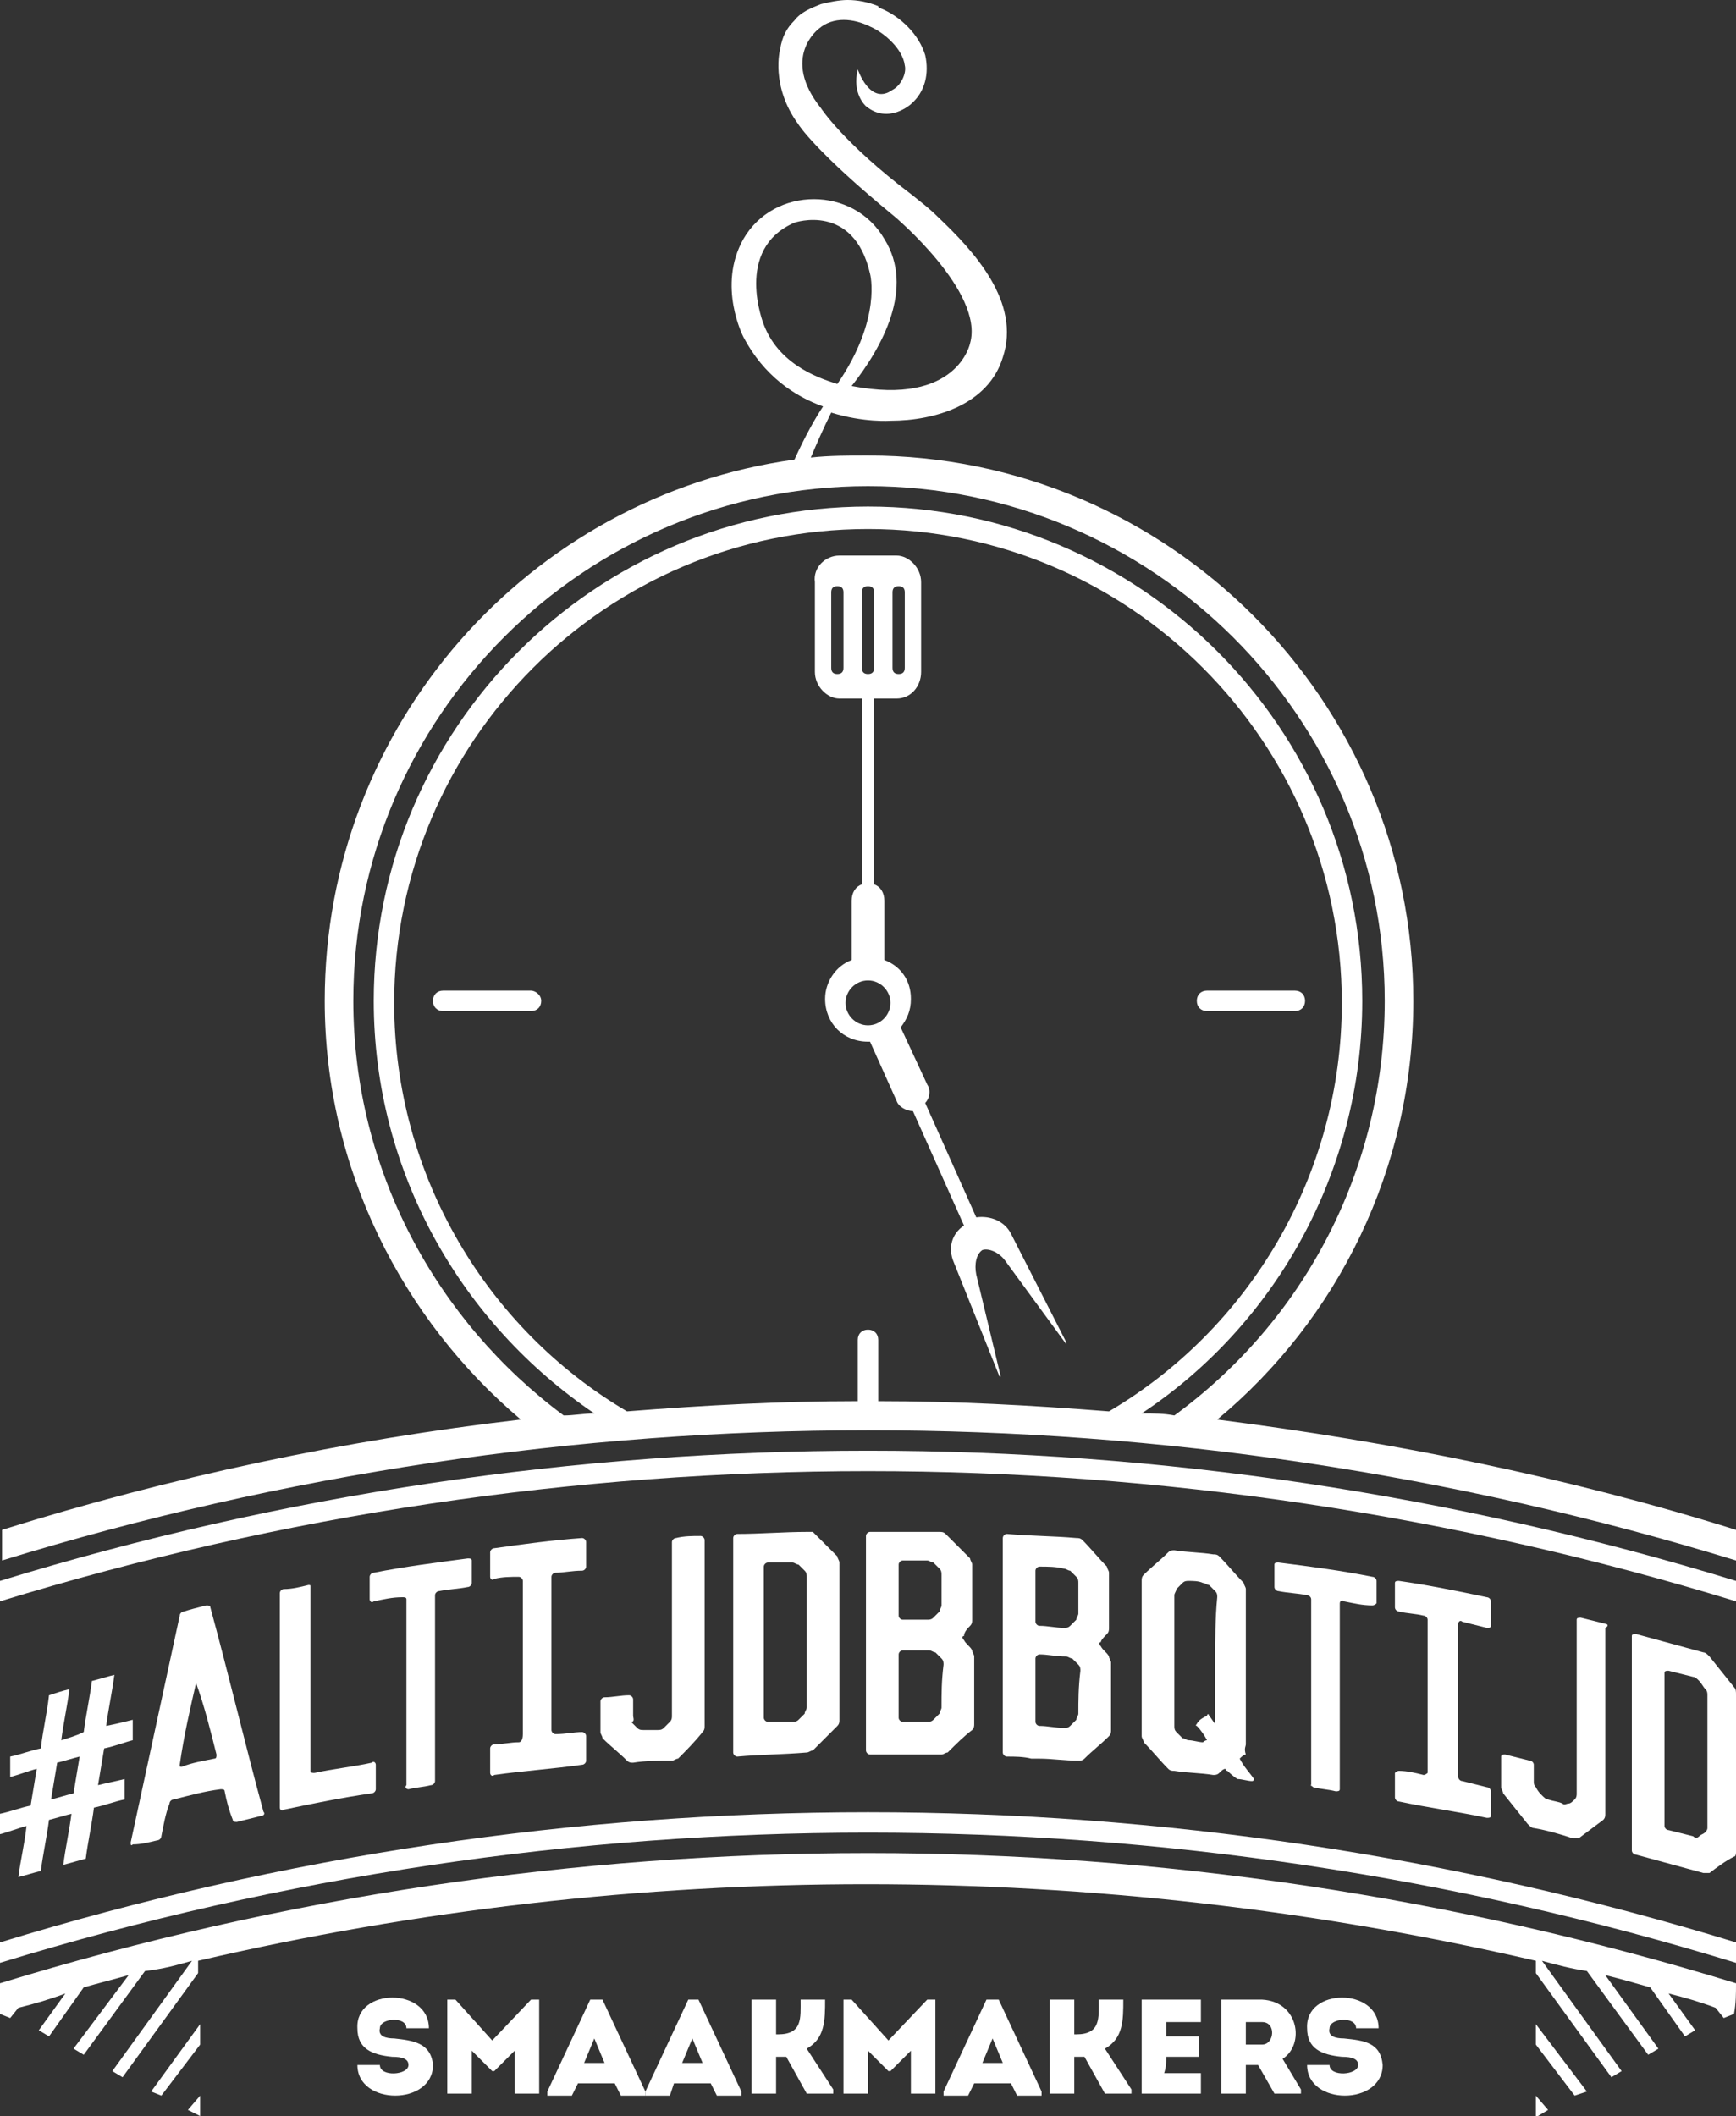 <?xml version="1.0" encoding="utf-8"?>
<!-- Generator: Adobe Illustrator 21.0.0, SVG Export Plug-In . SVG Version: 6.00 Build 0)  -->
<svg version="1.1" id="Layer_1" xmlns="http://www.w3.org/2000/svg" xmlns:xlink="http://www.w3.org/1999/xlink" x="0px" y="0px"
	 viewBox="0 0 85 103.6" style="enable-background:new 0 0 85 103.6;" xml:space="preserve">
<rect x="0" y="0" width="85" height="103.6" fill="#333333" stroke="none"/>
<style type="text/css">
	.st0{fill:#FFFFFF;}
</style>
<g>
	<polygon class="st0" points="9.8,103.6 9.8,103.6 9.8,103.6 9.8,102.6 9.2,103.3 	"/>
	<polygon class="st0" points="7.9,102.6 9.8,100.1 9.8,99.1 7.4,102.4 	"/>
	<polygon class="st0" points="75.2,103.6 75.2,103.6 75.3,103.6 75.8,103.3 75.2,102.6 	"/>
	<polygon class="st0" points="75.2,100.1 77.1,102.6 77.7,102.4 75.2,99.1 	"/>
	<path class="st0" d="M85,97.1c-27.7-8.5-57.3-8.5-85,0c0,0.5,0,1,0,1.5l0,0l0,0c0,0,0,0,0,0c0,0,0,0,0,0l0.5,0.2l0.4-0.5
		c0.8-0.2,1.5-0.4,2.3-0.7l-1.3,1.8l0.5,0.3l1.7-2.4c0.7-0.2,1.5-0.4,2.2-0.6l-2.7,3.6l0.5,0.3l3-4.1C8,96.4,8.7,96.2,9.4,96
		l-3.9,5.4l0.5,0.3l3.7-5.1V96c21.5-5,43.9-5,65.5,0v0.6l3.7,5.1l0.5-0.3l-3.9-5.4c0.7,0.2,1.5,0.4,2.2,0.5l3,4.1l0.5-0.3l-2.6-3.6
		c0.8,0.2,1.5,0.4,2.2,0.6l1.7,2.4l0.5-0.3l-1.3-1.8c0.8,0.2,1.5,0.4,2.3,0.7l0.4,0.5l0.5-0.2c0,0,0,0,0,0c0,0,0,0,0,0l0,0l0,0
		C85,98.1,85,97.6,85,97.1z"/>
	<path class="st0" d="M0,96.1c27.7-8.5,57.3-8.5,85,0c0-0.3,0-0.7,0-1c-27.7-8.5-57.3-8.5-85,0C0,95.4,0,95.7,0,96.1z"/>
	<path class="st0" d="M85,78.4c0-0.3,0-0.7,0-1c-27.7-8.5-57.3-8.5-85,0c0,0.3,0,0.7,0,1C27.7,69.9,57.3,69.9,85,78.4z"/>
	<path class="st0" d="M85,76.4c0-0.5,0-1,0-1.5c-8.3-2.6-16.8-4.3-25.4-5.4c5.9-4.9,9.6-12.3,9.6-20.5c0-14.7-12-26.7-26.7-26.7
		c-0.9,0-1.9,0-2.8,0.1c0.3-0.7,0.6-1.4,1-2.2c1.6,0.5,2.9,0.4,2.9,0.4c2.2,0,4.8-0.8,5.5-3.1c0.9-2.7-1.4-5.2-3.2-6.9
		c-0.4-0.4-0.8-0.7-1.3-1.1c-3.3-2.5-4.4-4.2-4.4-4.2c-2-2.5-0.1-3.9-0.1-3.9c0.7-0.6,1.7-0.5,2.5-0.1c0.7,0.3,1.6,1.1,1.7,1.9
		c0.1,0.4-0.2,1-0.6,1.2C42.6,5.2,42,3.4,42,3.4c-0.3,1.2,0.4,1.8,0.4,1.8c1.1,0.9,2.2-0.1,2.2-0.1c0.7-0.6,0.9-1.5,0.7-2.4
		c-0.3-1-1.2-1.9-2.2-2.3c0,0-0.1,0-0.1-0.1c-0.5-0.2-1-0.3-1.5-0.3c-0.4,0-0.9,0.1-1.3,0.2c-0.5,0.2-1,0.4-1.3,0.8
		c-0.4,0.4-0.6,0.8-0.7,1.4c0,0-0.5,1.8,0.9,3.7c0,0,0.8,1.3,4.7,4.5c0,0,4.4,3.7,3.7,6.2c0,0-0.6,3.1-5.8,2.1
		c1.5-1.9,3.1-4.8,1.6-7.2c-1.5-2.6-5.4-2.6-6.9,0c0,0,0,0,0,0c-1.3,2.3,0,4.8,0,4.8c1,1.9,2.5,2.9,3.9,3.4
		c-0.4,0.6-0.9,1.5-1.4,2.6c0,0,0,0,0,0c-13,1.8-23,13-23,26.5c0,8.2,3.8,15.6,9.6,20.5c-8.6,1-17.1,2.8-25.4,5.4c0,0.5,0,1,0,1.5
		C27.7,67.9,57.3,67.9,85,76.4z M37.4,15.9c0,0-1.5-3.7,1.5-5c0,0,2.9-1,3.7,2.5c0,0,0.6,2.2-1.6,5.4C40.4,18.6,38.2,18,37.4,15.9z
		 M27.6,69.3c-6.2-4.6-10.3-12-10.3-20.3c0-13.9,11.3-25.2,25.2-25.2S67.8,35.1,67.8,49c0,8.3-4,15.7-10.3,20.3
		c-0.5-0.1-1-0.1-1.6-0.1c6.5-4.3,10.8-11.8,10.8-20.2c0-13.4-10.9-24.2-24.2-24.2c-13.4,0-24.2,10.9-24.2,24.2
		c0,8.4,4.3,15.8,10.8,20.2C28.6,69.2,28.1,69.3,27.6,69.3z M42,65.6v3c-3.8,0-7.5,0.2-11.3,0.5c-6.8-4-11.4-11.5-11.4-20
		c0-12.8,10.4-23.2,23.2-23.2c12.8,0,23.2,10.4,23.2,23.2c0,8.5-4.6,16-11.4,20c-3.8-0.3-7.5-0.5-11.3-0.5v-3c0-0.3-0.2-0.5-0.5-0.5
		S42,65.3,42,65.6z"/>
	<path class="st0" d="M0.9,91.9c0.4-0.1,0.7-0.2,1.1-0.3c0.1-0.8,0.3-1.7,0.4-2.5c0.4-0.1,0.7-0.2,1.1-0.3c-0.1,0.8-0.3,1.7-0.4,2.5
		c0.4-0.1,0.7-0.2,1.1-0.3c0.1-0.8,0.3-1.7,0.4-2.5c0.5-0.1,1-0.3,1.5-0.4c0-0.3,0-0.7,0-1c-0.4,0.1-0.9,0.2-1.3,0.3
		c0.1-0.6,0.2-1.2,0.3-1.8c0.5-0.1,1-0.3,1.4-0.4c0-0.3,0-0.7,0-1c-0.4,0.1-0.8,0.2-1.3,0.3c0.1-0.8,0.3-1.7,0.4-2.5
		c-0.4,0.1-0.7,0.2-1.1,0.3c-0.1,0.8-0.3,1.7-0.4,2.5C3.7,85,3.3,85.1,3,85.2c0.1-0.8,0.3-1.7,0.4-2.5c-0.4,0.1-0.7,0.2-1,0.3
		c-0.1,0.9-0.3,1.7-0.4,2.6c-0.5,0.1-1,0.3-1.5,0.4c0,0.3,0,0.7,0,1c0.4-0.1,0.9-0.3,1.3-0.4c-0.1,0.6-0.2,1.2-0.3,1.8
		c-0.5,0.1-1,0.3-1.5,0.4c0,0.3,0,0.7,0,1c0.4-0.1,0.9-0.3,1.3-0.4C1.2,90.3,1,91.1,0.9,91.9z M2.8,86.3c0.4-0.1,0.7-0.2,1.1-0.3
		c-0.1,0.6-0.2,1.2-0.3,1.8c-0.4,0.1-0.7,0.2-1.1,0.3C2.6,87.5,2.7,86.9,2.8,86.3z"/>
	<path class="st0" d="M7.7,90.1c0.1,0,0.2-0.1,0.2-0.2c0.1-0.5,0.2-1.1,0.4-1.6c0-0.1,0.1-0.2,0.2-0.2c0.8-0.2,1.5-0.4,2.3-0.5
		c0.1,0,0.2,0,0.2,0.1c0.1,0.5,0.2,0.9,0.4,1.4c0,0.1,0.1,0.1,0.2,0.1c0.4-0.1,0.8-0.2,1.2-0.3c0.1,0,0.2-0.1,0.1-0.2
		c-0.9-3.3-1.7-6.7-2.6-10c0-0.1-0.1-0.1-0.2-0.1c-0.4,0.1-0.8,0.2-1.1,0.3c-0.1,0-0.2,0.1-0.2,0.2C8,82.8,7.2,86.5,6.4,90.2
		c0,0.1,0,0.2,0.1,0.1C6.9,90.3,7.3,90.2,7.7,90.1z M9.6,82.4C9.6,82.3,9.6,82.3,9.6,82.4c0.4,1.1,0.7,2.3,1,3.5
		c0,0.1,0,0.2-0.1,0.2c-0.5,0.1-1.1,0.2-1.6,0.4c-0.1,0-0.1,0-0.1-0.1C9,85,9.3,83.7,9.6,82.4z"/>
	<path class="st0" d="M15.1,77.6c-0.4,0.1-0.8,0.2-1.2,0.2c-0.1,0-0.2,0.1-0.2,0.2c0,3.5,0,7,0,10.5c0,0.1,0.1,0.2,0.2,0.1
		c1.4-0.3,2.9-0.6,4.3-0.8c0.1,0,0.2-0.1,0.2-0.2c0-0.4,0-0.8,0-1.2c0-0.1-0.1-0.2-0.2-0.1c-0.9,0.2-1.9,0.3-2.8,0.5
		c-0.1,0-0.2,0-0.2-0.1c0-3,0-6,0-9C15.2,77.6,15.2,77.6,15.1,77.6z"/>
	<path class="st0" d="M20,87.6c0.4-0.1,0.7-0.1,1.1-0.2c0.1,0,0.2-0.1,0.2-0.2c0-3,0-6.1,0-9.1c0-0.1,0.1-0.2,0.2-0.2
		c0.5-0.1,0.9-0.1,1.4-0.2c0.1,0,0.2-0.1,0.2-0.2c0-0.4,0-0.7,0-1.1c0-0.1-0.1-0.1-0.2-0.1c-1.5,0.2-3.1,0.4-4.6,0.7
		c-0.1,0-0.2,0.1-0.2,0.2c0,0.4,0,0.7,0,1.1c0,0.1,0.1,0.2,0.2,0.1c0.5-0.1,0.9-0.2,1.4-0.2c0.1,0,0.2,0,0.2,0.1c0,3,0,6.1,0,9.1
		C19.8,87.5,19.9,87.6,20,87.6z"/>
	<path class="st0" d="M25.4,85.3c-0.4,0-0.8,0.1-1.2,0.1c-0.1,0-0.2,0.1-0.2,0.2c0,0.4,0,0.8,0,1.2c0,0.1,0.1,0.2,0.2,0.1
		c1.4-0.2,2.9-0.3,4.3-0.5c0.1,0,0.2-0.1,0.2-0.2c0-0.4,0-0.8,0-1.2c0-0.1-0.1-0.2-0.2-0.2c-0.4,0-0.8,0.1-1.3,0.1
		c-0.1,0-0.2-0.1-0.2-0.2c0-2.5,0-5,0-7.5c0-0.1,0.1-0.2,0.2-0.2c0.4,0,0.8-0.1,1.3-0.1c0.1,0,0.2-0.1,0.2-0.2c0-0.4,0-0.8,0-1.2
		c0-0.1-0.1-0.2-0.2-0.2c-1.4,0.1-2.9,0.3-4.3,0.5c-0.1,0-0.2,0.1-0.2,0.2c0,0.4,0,0.8,0,1.2c0,0.1,0.1,0.2,0.2,0.1
		c0.4-0.1,0.8-0.1,1.2-0.1c0.1,0,0.2,0.1,0.2,0.2c0,2.5,0,5,0,7.5C25.6,85.2,25.5,85.3,25.4,85.3z"/>
	<path class="st0" d="M30.8,83c-0.4,0-0.8,0.1-1.2,0.1c-0.1,0-0.2,0.1-0.2,0.2c0,0.5,0,1,0,1.5c0,0.1,0.1,0.2,0.1,0.3
		c0.4,0.4,0.8,0.7,1.2,1.1c0.1,0.1,0.2,0.1,0.3,0.1c0.6-0.1,1.3-0.1,1.9-0.1c0.1,0,0.2-0.1,0.3-0.1c0.4-0.4,0.8-0.8,1.2-1.3
		c0.1-0.1,0.1-0.2,0.1-0.3c0-3,0-6.1,0-9.1c0-0.1-0.1-0.2-0.2-0.2c-0.4,0-0.8,0-1.2,0.1c-0.1,0-0.2,0.1-0.2,0.2c0,2.8,0,5.7,0,8.5
		c0,0.1,0,0.2-0.1,0.3c-0.1,0.1-0.2,0.2-0.3,0.3c-0.1,0.1-0.2,0.1-0.3,0.1c-0.2,0-0.4,0-0.7,0c-0.1,0-0.2,0-0.3-0.1
		c-0.1-0.1-0.2-0.2-0.3-0.3C31.1,84.3,31,84.1,31,84c0-0.3,0-0.6,0-0.8C31,83.1,30.9,83,30.8,83z"/>
	<path class="st0" d="M39.5,85.8c0.1,0,0.2-0.1,0.3-0.1c0.4-0.4,0.8-0.8,1.2-1.2c0.1-0.1,0.1-0.2,0.1-0.3c0-2.6,0-5.1,0-7.7
		c0-0.1-0.1-0.2-0.1-0.3c-0.4-0.4-0.8-0.8-1.2-1.2C39.7,75,39.5,75,39.5,75c-1.1,0-2.3,0.1-3.4,0.1c-0.1,0-0.2,0.1-0.2,0.2
		c0,3.5,0,7,0,10.5c0,0.1,0.1,0.2,0.2,0.2C37.2,85.9,38.3,85.9,39.5,85.8z M37.4,76.7c0-0.1,0.1-0.2,0.2-0.2c0.4,0,0.8,0,1.2,0
		c0.1,0,0.2,0.1,0.3,0.1c0.1,0.1,0.2,0.2,0.3,0.3c0.1,0.1,0.1,0.2,0.1,0.3c0,2.1,0,4.3,0,6.4c0,0.1-0.1,0.2-0.1,0.3
		c-0.1,0.1-0.2,0.2-0.3,0.3c-0.1,0.1-0.2,0.1-0.3,0.1c-0.4,0-0.8,0-1.2,0c-0.1,0-0.2-0.1-0.2-0.2C37.4,81.7,37.4,79.2,37.4,76.7z"/>
	<path class="st0" d="M47.5,79.6c0.1-0.1,0.1-0.2,0.1-0.3c0-0.9,0-1.8,0-2.7c0-0.1-0.1-0.2-0.1-0.3c-0.4-0.4-0.8-0.8-1.2-1.2
		C46.2,75,46.1,75,46,75c-1.1,0-2.3,0-3.4,0c-0.1,0-0.2,0.1-0.2,0.2c0,3.5,0,7,0,10.5c0,0.1,0.1,0.2,0.2,0.2c0.4,0,0.8,0,1.2,0
		c0.1,0,0.2,0,0.2,0s0.1,0,0.2,0c0.6,0,1.3,0,1.9,0c0.1,0,0.2-0.1,0.3-0.1c0.4-0.4,0.8-0.8,1.2-1.1c0.1-0.1,0.1-0.2,0.1-0.3
		c0-1.1,0-2.2,0-3.3c0-0.1-0.1-0.2-0.1-0.3c-0.1-0.2-0.3-0.3-0.4-0.5c-0.1-0.1-0.1-0.2,0-0.2C47.2,79.9,47.4,79.7,47.5,79.6z
		 M46.1,83.6c0,0.1-0.1,0.2-0.1,0.3c-0.1,0.1-0.2,0.2-0.3,0.3c-0.1,0.1-0.2,0.1-0.3,0.1c-0.4,0-0.8,0-1.2,0c-0.1,0-0.2-0.1-0.2-0.2
		c0-1,0-2.1,0-3.1c0-0.1,0.1-0.2,0.2-0.2c0.4,0,0.8,0,1.3,0c0.1,0,0.2,0.1,0.3,0.1c0.1,0.1,0.2,0.2,0.3,0.3c0.1,0.1,0.1,0.2,0.1,0.3
		C46.1,82.3,46.1,82.9,46.1,83.6z M46.1,78.6c0,0.1-0.1,0.2-0.1,0.3c-0.1,0.1-0.2,0.2-0.3,0.3c-0.1,0.1-0.2,0.1-0.3,0.1
		c-0.4,0-0.8,0-1.2,0c-0.1,0-0.2-0.1-0.2-0.2c0-0.8,0-1.7,0-2.5c0-0.1,0.1-0.2,0.2-0.2c0.4,0,0.8,0,1.2,0c0.1,0,0.2,0.1,0.3,0.1
		c0.1,0.1,0.2,0.2,0.3,0.3c0.1,0.1,0.1,0.2,0.1,0.3C46.1,77.7,46.1,78.2,46.1,78.6z"/>
	<path class="st0" d="M54.2,80c0.1-0.1,0.1-0.2,0.1-0.3c0-0.9,0-1.8,0-2.7c0-0.1-0.1-0.2-0.1-0.3c-0.4-0.4-0.8-0.9-1.2-1.3
		c-0.1-0.1-0.2-0.1-0.3-0.1c-1.1-0.1-2.3-0.1-3.4-0.2c-0.1,0-0.2,0.1-0.2,0.2c0,3.5,0,7,0,10.5c0,0.1,0.1,0.2,0.2,0.2
		c0.4,0,0.8,0,1.2,0.1c0.1,0,0.2,0,0.2,0s0.1,0,0.2,0c0.6,0,1.2,0.1,1.9,0.1c0.1,0,0.2,0,0.3-0.1c0.4-0.4,0.8-0.7,1.2-1.1
		c0.1-0.1,0.1-0.2,0.1-0.3c0-1.1,0-2.2,0-3.3c0-0.1-0.1-0.2-0.1-0.3c-0.1-0.2-0.3-0.3-0.4-0.5c-0.1-0.1-0.1-0.2,0-0.2
		C53.9,80.3,54.1,80.1,54.2,80z M52.8,83.9c0,0.1-0.1,0.2-0.1,0.3c-0.1,0.1-0.2,0.2-0.3,0.3c-0.1,0.1-0.2,0.1-0.3,0.1
		c-0.4,0-0.8-0.1-1.2-0.1c-0.1,0-0.2-0.1-0.2-0.2c0-1,0-2.1,0-3.1c0-0.1,0.1-0.2,0.2-0.2c0.4,0,0.8,0.1,1.3,0.1
		c0.1,0,0.2,0.1,0.3,0.1c0.1,0.1,0.2,0.2,0.3,0.3c0.1,0.1,0.1,0.2,0.1,0.3C52.8,82.6,52.8,83.3,52.8,83.9z M52.8,79
		c0,0.1-0.1,0.2-0.1,0.3c-0.1,0.1-0.2,0.2-0.3,0.3c-0.1,0.1-0.2,0.1-0.3,0.1c-0.4,0-0.8-0.1-1.2-0.1c-0.1,0-0.2-0.1-0.2-0.2
		c0-0.8,0-1.7,0-2.5c0-0.1,0.1-0.2,0.2-0.2c0.4,0,0.8,0,1.2,0.1c0.1,0,0.2,0.1,0.3,0.1c0.1,0.1,0.2,0.2,0.3,0.3
		c0.1,0.1,0.1,0.2,0.1,0.3C52.8,78,52.8,78.5,52.8,79z"/>
	<path class="st0" d="M64.3,87.5c0.4,0.1,0.7,0.1,1.1,0.2c0.1,0,0.2,0,0.2-0.1c0-3,0-6.1,0-9.1c0-0.1,0.1-0.2,0.2-0.1
		c0.5,0.1,0.9,0.2,1.4,0.2c0.1,0,0.2-0.1,0.2-0.1c0-0.4,0-0.7,0-1.1c0-0.1-0.1-0.2-0.2-0.2c-1.5-0.3-3-0.5-4.6-0.7
		c-0.1,0-0.2,0-0.2,0.1c0,0.4,0,0.7,0,1.1c0,0.1,0.1,0.2,0.2,0.2c0.5,0.1,0.9,0.1,1.4,0.2c0.1,0,0.2,0.1,0.2,0.2c0,3,0,6.1,0,9.1
		C64.1,87.4,64.2,87.4,64.3,87.5z"/>
	<path class="st0" d="M69.7,86.9c-0.4-0.1-0.8-0.2-1.2-0.2c-0.1,0-0.2,0.1-0.2,0.1c0,0.4,0,0.8,0,1.2c0,0.1,0.1,0.2,0.2,0.2
		c1.4,0.3,2.9,0.5,4.3,0.8c0.1,0,0.2,0,0.2-0.1c0-0.4,0-0.8,0-1.2c0-0.1-0.1-0.2-0.2-0.2c-0.4-0.1-0.8-0.2-1.2-0.3
		c-0.1,0-0.2-0.1-0.2-0.2c0-2.5,0-5,0-7.5c0-0.1,0.1-0.2,0.2-0.1c0.4,0.1,0.8,0.2,1.2,0.3c0.1,0,0.2,0,0.2-0.1c0-0.4,0-0.8,0-1.2
		c0-0.1-0.1-0.2-0.2-0.2c-1.4-0.3-2.9-0.6-4.3-0.8c-0.1,0-0.2,0-0.2,0.1c0,0.4,0,0.8,0,1.2c0,0.1,0.1,0.2,0.2,0.2
		c0.4,0.1,0.8,0.1,1.2,0.2c0.1,0,0.2,0.1,0.2,0.2c0,2.5,0,5,0,7.5C69.9,86.8,69.8,86.9,69.7,86.9z"/>
	<path class="st0" d="M78.6,79.5c-0.4-0.1-0.8-0.2-1.2-0.3c-0.1,0-0.2,0-0.2,0.1c0,2.8,0,5.7,0,8.5c0,0.1,0,0.2-0.1,0.3
		c-0.1,0.1-0.2,0.2-0.3,0.2c-0.1,0-0.2,0.1-0.3,0c-0.2-0.1-0.4-0.1-0.7-0.2c-0.1,0-0.2-0.1-0.3-0.2c-0.1-0.1-0.2-0.2-0.3-0.4
		c-0.1-0.1-0.1-0.2-0.1-0.3c0-0.3,0-0.6,0-0.8c0-0.1-0.1-0.2-0.2-0.2c-0.4-0.1-0.8-0.2-1.2-0.3c-0.1,0-0.2,0-0.2,0.1
		c0,0.5,0,1,0,1.5c0,0.1,0.1,0.2,0.1,0.3c0.4,0.5,0.8,1,1.2,1.5c0.1,0.1,0.2,0.2,0.3,0.2c0.6,0.1,1.3,0.3,1.9,0.5c0.1,0,0.2,0,0.3,0
		c0.4-0.3,0.8-0.6,1.2-0.9c0.1-0.1,0.1-0.2,0.1-0.3c0-3,0-6.1,0-9.1C78.8,79.6,78.7,79.5,78.6,79.5z"/>
	<path class="st0" d="M84.9,82.6c-0.4-0.5-0.8-1-1.2-1.5c-0.1-0.1-0.2-0.2-0.3-0.2c-1.1-0.3-2.2-0.6-3.3-0.9c-0.1,0-0.2,0-0.2,0.1
		c0,3.5,0,7,0,10.5c0,0.1,0.1,0.2,0.2,0.2c1.1,0.3,2.2,0.6,3.3,0.9c0.1,0,0.2,0,0.3,0c0.4-0.3,0.8-0.6,1.2-0.8
		c0.1,0,0.1-0.2,0.1-0.2c0-2.6,0-5.1,0-7.7C85,82.8,85,82.7,84.9,82.6z M83.6,89.5c0,0.1-0.1,0.2-0.1,0.2c-0.1,0.1-0.2,0.1-0.3,0.2
		c-0.1,0.1-0.2,0.1-0.3,0c-0.4-0.1-0.8-0.2-1.2-0.3c-0.1,0-0.2-0.1-0.2-0.2c0-2.5,0-5,0-7.5c0-0.1,0.1-0.1,0.2-0.1
		c0.4,0.1,0.8,0.2,1.2,0.3c0.1,0,0.2,0.1,0.3,0.2c0.1,0.1,0.2,0.3,0.3,0.4c0.1,0.1,0.1,0.2,0.1,0.3C83.6,85.3,83.6,87.4,83.6,89.5z"
		/>
	<path class="st0" d="M61,85.4c0-1.3,0-2.6,0-3.8s0-2.6,0-3.8c0-0.1-0.1-0.2-0.1-0.3c-0.4-0.4-0.8-0.9-1.2-1.3
		c-0.1-0.1-0.2-0.1-0.3-0.1c-0.6-0.1-1.3-0.1-1.9-0.2c-0.1,0-0.2,0-0.3,0.1c-0.4,0.4-0.8,0.7-1.2,1.1c-0.1,0.1-0.1,0.2-0.1,0.3
		c0,1.3,0,2.6,0,3.8s0,2.6,0,3.8c0,0.1,0.1,0.2,0.1,0.3c0.4,0.4,0.8,0.9,1.2,1.3c0.1,0.1,0.2,0.1,0.3,0.1c0.6,0.1,1.3,0.1,1.9,0.2
		c0.1,0,0.2,0,0.3-0.1c0.1-0.1,0.2-0.2,0.3-0.2c0,0,0,0.1,0.1,0.1c0,0,0.3,0.3,0.5,0.4c0.2,0,0.5,0.1,0.7,0.1c0.1,0,0.1-0.1,0.1-0.1
		c-0.2-0.3-0.5-0.6-0.7-1c0.1-0.1,0.2-0.2,0.3-0.2C60.9,85.6,61,85.5,61,85.4z M59.5,81.4c0,1,0,2,0,3c-0.1-0.1-0.2-0.3-0.3-0.4
		c0-0.1-0.1-0.1-0.1,0c-0.2,0.1-0.4,0.2-0.5,0.4c0,0-0.1,0.1,0,0.1c0.2,0.2,0.4,0.5,0.5,0.7c-0.1,0-0.2,0.1-0.2,0.1
		c-0.2,0-0.5-0.1-0.7-0.1c-0.1,0-0.2-0.1-0.3-0.1c-0.1-0.1-0.2-0.2-0.3-0.3c-0.1-0.1-0.1-0.2-0.1-0.3c0-1.1,0-2.1,0-3.2
		c0-1.1,0-2.1,0-3.2c0-0.1,0.1-0.2,0.1-0.3c0.1-0.1,0.2-0.2,0.3-0.3c0.1-0.1,0.2-0.1,0.3-0.1c0.2,0,0.5,0,0.7,0.1
		c0.1,0,0.2,0.1,0.3,0.1c0.1,0.1,0.2,0.2,0.3,0.3c0.1,0.1,0.1,0.2,0.1,0.3C59.5,79.2,59.5,80.3,59.5,81.4z"/>
	<path class="st0" d="M26,48.5h-4.3c-0.3,0-0.5,0.2-0.5,0.5s0.2,0.5,0.5,0.5H26c0.3,0,0.5-0.2,0.5-0.5S26.2,48.5,26,48.5z"/>
	<path class="st0" d="M59.1,49.5h4.3c0.3,0,0.5-0.2,0.5-0.5s-0.2-0.5-0.5-0.5h-4.3c-0.3,0-0.5,0.2-0.5,0.5S58.8,49.5,59.1,49.5z"/>
	<path class="st0" d="M19.3,99.8c-0.4,0-0.8-0.1-0.7-0.5c0-0.5,1.3-0.6,1.3,0c0.4,0,0.7,0,1.1,0c0-2-3.6-2-3.5,0
		c0,1,0.7,1.3,1.7,1.4c0.5,0,0.8,0.1,0.8,0.4c0,0.5-1.4,0.6-1.4,0c-0.4,0-0.7,0-1.1,0c0,2,3.7,2,3.7,0C21.1,100,20.2,99.9,19.3,99.8
		z"/>
	<path class="st0" d="M24.1,99.9l-1.8-2h-0.4v4.6c0.4,0,0.8,0,1.2,0v-2.1l1,1h0.1l1-1v2.1c0.4,0,0.8,0,1.2,0v-4.6h-0.4L24.1,99.9z"
		/>
	<path class="st0" d="M28.9,97.9l-2.1,4.5v0.2H28l0.3-0.6h1.8l0.3,0.6h1.2v-0.2l-2.1-4.5H28.9z M28.6,101l0.5-1.2l0.5,1.2H28.6z"/>
	<path class="st0" d="M33.7,97.9l-2.1,4.5v0.2h1.2L33,102h1.8l0.3,0.6h1.2v-0.2l-2.1-4.5H33.7z M33.4,101l0.5-1.2l0.5,1.2H33.4z"/>
	<path class="st0" d="M40.4,97.9c-0.4,0-0.8,0-1.2,0c0,0.9,0.1,1.7-1.1,1.7h-0.1v-1.7c-0.4,0-0.8,0-1.2,0v4.6c0.4,0,0.8,0,1.2,0
		v-1.8c0.2,0,0.3,0,0.5,0l1,1.8h1.3v-0.2l-1.3-2C40.4,99.8,40.4,98.9,40.4,97.9z"/>
	<path class="st0" d="M43.5,99.9l-1.8-2h-0.4v4.6c0.4,0,0.8,0,1.2,0v-2.1l1,1h0.1l1-1v2.1c0.4,0,0.8,0,1.2,0v-4.6h-0.4L43.5,99.9z"
		/>
	<path class="st0" d="M48.3,97.9l-2.1,4.5v0.2h1.2l0.3-0.6h1.8l0.3,0.6h1.2v-0.2l-2.1-4.5H48.3z M48.1,101l0.5-1.2l0.5,1.2H48.1z"/>
	<path class="st0" d="M55,97.9c-0.4,0-0.8,0-1.2,0c0,0.9,0.1,1.7-1.1,1.7h-0.1v-1.7c-0.4,0-0.8,0-1.2,0v4.6c0.4,0,0.8,0,1.2,0v-1.8
		c0.2,0,0.3,0,0.5,0l1,1.8h1.3v-0.2l-1.3-2C55,99.8,55,98.9,55,97.9z"/>
	<path class="st0" d="M57.1,100.7h1.6c0-0.3,0-0.7,0-1h-1.6V99c0.7,0,1,0,1.7,0c0-0.4,0-0.7,0-1.1c-1.1,0-1.8,0-2.9,0
		c0,1.5,0,3.1,0,4.6c1.1,0,1.9,0,2.9,0c0-0.3,0-0.7,0-1c-0.7,0-1.1,0-1.8,0C57.1,101.2,57.1,101,57.1,100.7z"/>
	<path class="st0" d="M61.8,97.9c-0.7,0-1.4,0-2,0c0,1.5,0,3.1,0,4.6c0.4,0,0.8,0,1.2,0v-1.4h0.6l0.8,1.4h1.3v-0.2l-0.9-1.5
		C63.9,100.1,63.6,98,61.8,97.9z M61.8,100.1h-0.8c0-0.4,0-0.8,0-1.1c0.3,0,0.6,0,0.8,0C62.5,99,62.4,100.1,61.8,100.1z"/>
	<path class="st0" d="M65.8,99.8c-0.4,0-0.8-0.1-0.7-0.5c0-0.5,1.3-0.6,1.3,0c0.4,0,0.7,0,1.1,0c0-2-3.6-2-3.5,0
		c0,1,0.7,1.3,1.7,1.4c0.5,0,0.8,0.1,0.8,0.4c0,0.5-1.4,0.6-1.4,0c-0.4,0-0.7,0-1.1,0c0,2,3.7,2,3.7,0C67.6,100,66.8,99.9,65.8,99.8
		z"/>
	<path class="st0" d="M43.9,53.9c0.1,0.3,0.5,0.5,0.8,0.5l2.5,5.6c-0.6,0.4-0.8,1.1-0.5,1.8l2.2,5.5c0,0,0,0.1,0.1,0.1l-1.2-5
		c-0.1-0.5,0-1,0.3-1.2c0.3-0.1,0.8,0.1,1.1,0.5l3,4.1c0,0,0-0.1,0-0.1l-2.7-5.3c-0.3-0.6-1-0.9-1.7-0.8l-2.5-5.6
		c0.2-0.2,0.3-0.6,0.1-0.9l-1.3-2.8c0,0,0,0,0,0c0.3-0.4,0.5-0.8,0.5-1.4c0-0.9-0.5-1.6-1.3-1.9v-2.9c0-0.4-0.2-0.7-0.5-0.8l0-9.1
		l1.1,0c0.7,0,1.2-0.6,1.2-1.3l0-4.4c0-0.7-0.6-1.3-1.2-1.3h-2.8c-0.7,0-1.3,0.6-1.2,1.3v4.4c0,0.7,0.6,1.3,1.2,1.3l1.1,0l0,9.1
		c-0.3,0.1-0.5,0.4-0.5,0.8l0,2.9c-0.8,0.3-1.3,1.1-1.3,1.9c0,1.2,0.9,2.1,2.1,2.1c0,0,0,0,0,0c0,0,0.1,0,0.1,0L43.9,53.9z M43.7,29
		c0-0.2,0.1-0.3,0.3-0.3h0c0.2,0,0.3,0.1,0.3,0.3v3.7c0,0.2-0.1,0.3-0.3,0.3l0,0c-0.2,0-0.3-0.1-0.3-0.3L43.7,29z M41.3,32.7
		c0,0.2-0.1,0.3-0.3,0.3l0,0c-0.2,0-0.3-0.1-0.3-0.3l0-3.7c0-0.2,0.1-0.3,0.3-0.3l0,0c0.2,0,0.3,0.1,0.3,0.3V32.7z M42.2,29
		c0-0.2,0.1-0.3,0.3-0.3l0,0c0.2,0,0.3,0.1,0.3,0.3l0,3.7c0,0.2-0.1,0.3-0.3,0.3h0c-0.2,0-0.3-0.1-0.3-0.3L42.2,29z M42.5,50.2
		c-0.6,0-1.1-0.5-1.1-1.1s0.5-1.1,1.1-1.1s1.1,0.5,1.1,1.1S43.1,50.2,42.5,50.2z"/>
</g>
</svg>
